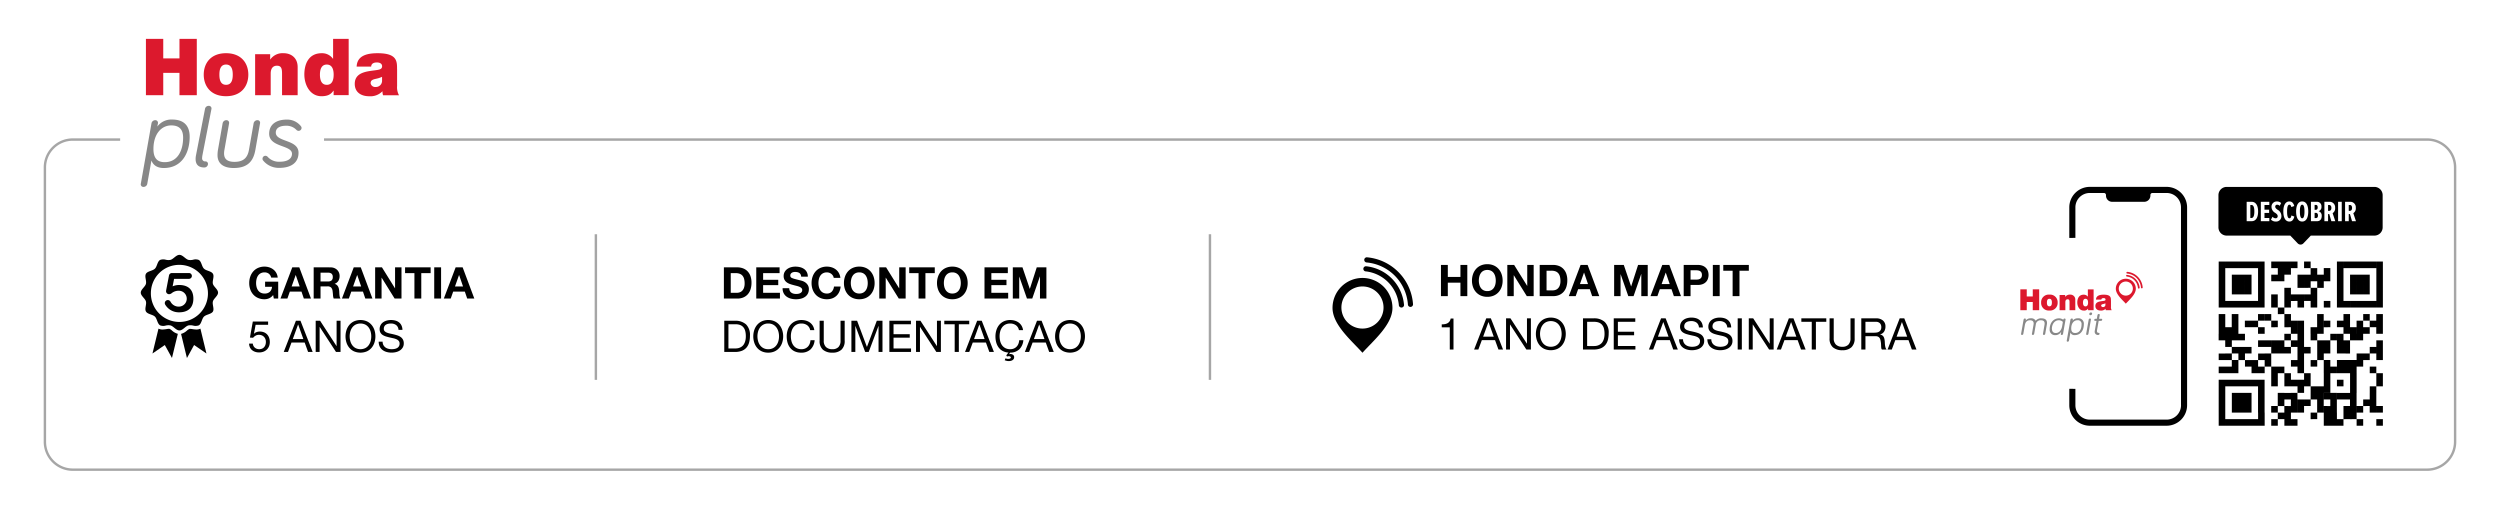 <svg xmlns="http://www.w3.org/2000/svg" xmlns:xlink="http://www.w3.org/1999/xlink" width="1030" height="210" viewBox="0 0 1030 210">
  <defs>
    <filter id="Path_6754" x="811.378" y="80" width="98.219" height="98.219" filterUnits="userSpaceOnUse">
      <feOffset dx="3" dy="3" input="SourceAlpha"/>
      <feGaussianBlur stdDeviation="6" result="blur"/>
      <feFlood flood-opacity="0.2"/>
      <feComposite operator="in" in2="blur"/>
      <feComposite in="SourceGraphic"/>
    </filter>
    <clipPath id="clip-_20240603_PT_Banner_Honda_Plus">
      <rect width="1030" height="210"/>
    </clipPath>
  </defs>
  <g id="_20240603_PT_Banner_Honda_Plus" data-name="20240603_PT_Banner Honda Plus" clip-path="url(#clip-_20240603_PT_Banner_Honda_Plus)">
    <g id="Group_14299" data-name="Group 14299">
      <path id="Line_1031" data-name="Line 1031" d="M.5,60h-1V0h1Z" transform="translate(245.5 96.505)" fill="#a6a6a6"/>
      <path id="Line_1032" data-name="Line 1032" d="M.5,60h-1V0h1Z" transform="translate(498.5 96.505)" fill="#a6a6a6"/>
      <g id="Group_10386" data-name="Group 10386" transform="translate(58 16)">
        <path id="Path_1341" data-name="Path 1341" d="M78.817,35.15a1.28,1.28,0,0,0-.217-.67,7.186,7.186,0,0,0-5.924-2.79c-4.094,0-7.21,1.866-7.21,5.815,0,5.688,9.4,4.6,9.4,8.26,0,2.373-2.355,3.279-4.982,3.279a6.248,6.248,0,0,1-5.054-2.029,1.241,1.241,0,0,0-.906-.417,1.2,1.2,0,0,0-1.2,1.214,1.125,1.125,0,0,0,.163.616,8.3,8.3,0,0,0,6.757,3.152c4.728,0,7.916-2.029,7.916-6.231,0-5.561-9.365-4.311-9.365-8.3,0-2.156,2.119-2.826,4.148-2.826a5.667,5.667,0,0,1,4.384,1.739,1.217,1.217,0,0,0,2.083-.815M59.8,44.08l1.9-10.833a1.057,1.057,0,0,0-1.069-1.322,1.613,1.613,0,0,0-1.576,1.322l-1.9,10.833c-.489,2.7-1.7,5.018-5.96,5.018-3.351,0-4.311-1.485-4.311-3.478a7.667,7.667,0,0,1,.163-1.54l1.9-10.833a1.092,1.092,0,0,0-1.123-1.322,1.575,1.575,0,0,0-1.54,1.322l-1.9,10.833a13.789,13.789,0,0,0-.2,2.246c0,2.989,1.83,5.308,6.7,5.308,6.431,0,8.224-3.623,8.912-7.554M37.932,46.562l3.75-19.22a1.08,1.08,0,0,0-1.141-1.322,1.542,1.542,0,0,0-1.522,1.322l-3.732,19.22a7.628,7.628,0,0,0-.127,1.377c0,2.319,1.25,3.478,3.6,3.478A1.479,1.479,0,0,0,40.251,50a1.014,1.014,0,0,0-1.033-1.087A1.245,1.245,0,0,1,37.841,47.5c.018-.235.018-.435.091-.942m-5.217-7.789c0-4.819-2.645-7.1-7.21-7.1a7.162,7.162,0,0,0-6.123,2.9l.254-1.322a1.092,1.092,0,0,0-1.123-1.322,1.6,1.6,0,0,0-1.54,1.322L12.589,58.1a1.069,1.069,0,0,0,1.123,1.322,1.56,1.56,0,0,0,1.54-1.322l1.7-9.546c.779,1.956,2.409,3.08,5.09,3.08,7.608,0,10.67-6.395,10.67-12.861m-2.7.326c0,5.145-2.119,10.126-7.59,10.126-2.9,0-4.637-1.5-4.637-5.4,0-6.268,3.315-9.746,7.336-9.746,3.152,0,4.891,1.522,4.891,5.018" transform="translate(-12.568 1.585)" fill="#878787"/>
        <path id="Path_1342" data-name="Path 1342" d="M13.74,34h7.137V24.8h6.684V34H34.7V10.78H27.562v8.061H20.877V10.78H13.74V34Zm42.189-8.46c0-4.692-2.862-8.84-9.184-8.84s-9.184,4.166-9.184,8.84,2.862,8.876,9.184,8.876c6.34,0,9.184-4.184,9.184-8.876m-6.413,0c0,1.793-.326,4.185-2.753,4.185s-2.753-2.409-2.753-4.185c0-1.793.326-4.166,2.753-4.166,2.427.018,2.753,2.391,2.753,4.166m9.2,8.46H65.15V25.091c0-2.7,1.467-3.243,2.572-3.243,1.884,0,2.1,1.359,2.1,3.315V34h6.431V22.428c0-3.877-2.753-5.724-5.779-5.724a6.159,6.159,0,0,0-5.489,2.572h-.054V17.12h-6.2V34ZM97.285,10.78H90.855v8.188h-.072a5.494,5.494,0,0,0-4.6-2.264c-5.652,0-7.173,4.8-7.173,8.768,0,4.239,2.3,8.949,7.065,8.949,3.152,0,4.13-1.214,4.927-2.282h.072v1.848h6.2V10.78Zm-6.2,14.764c0,2.011-.525,4.185-2.826,4.185s-2.826-2.174-2.826-4.185c0-1.993.525-4.166,2.826-4.166,2.3.018,2.826,2.192,2.826,4.166m19.944,2.445a2.543,2.543,0,0,1-2.7,2.627,1.855,1.855,0,0,1-2.011-1.558c0-1.141.743-1.5,2.174-1.811a10.92,10.92,0,0,0,2.536-.815v1.558Zm6.177-4.692c0-3.261.054-6.594-7.989-6.594-3.985,0-8.478.779-8.659,5.525h5.978c.036-.725.417-1.721,2.391-1.721,1.033,0,2.119.417,2.119,1.558,0,1.069-.87,1.34-1.757,1.5-3.279.616-9.51.417-9.51,5.76,0,3.55,2.7,5.108,5.942,5.108a6.816,6.816,0,0,0,5.416-2.011h.072a4.428,4.428,0,0,0,.235,1.594h6.558a6.876,6.876,0,0,1-.779-3.768V23.3Z" transform="translate(-11.62 -10.78)" fill="#dc192d"/>
      </g>
      <path id="Path_1346" data-name="Path 1346" transform="translate(4589.032 6547.273)" fill="#707070"/>
      <path id="Path_11570" data-name="Path 11570" d="M4.068-2.376v-8.1H6.084a4.563,4.563,0,0,1,1.755.3,2.754,2.754,0,0,1,1.143.855A3.5,3.5,0,0,1,9.6-7.983a7.494,7.494,0,0,1,.189,1.755,5.266,5.266,0,0,1-.27,1.8,3.3,3.3,0,0,1-.72,1.2,2.615,2.615,0,0,1-1.026.657,3.629,3.629,0,0,1-1.188.2ZM1.242-12.852V0H6.786A6.152,6.152,0,0,0,9.351-.5a5.1,5.1,0,0,0,1.818-1.359,5.7,5.7,0,0,0,1.089-2.052,8.9,8.9,0,0,0,.36-2.592,8.009,8.009,0,0,0-.441-2.79,5.484,5.484,0,0,0-1.224-1.98A5.021,5.021,0,0,0,9.1-12.456a6.618,6.618,0,0,0-2.313-.4Zm13.338,0V0h9.756V-2.376h-6.93v-3.15h6.228v-2.2H17.406v-2.754h6.786v-2.376ZM28.17-4.266H25.434a4.245,4.245,0,0,0,.432,2.052A4.046,4.046,0,0,0,27.081-.792a5.184,5.184,0,0,0,1.764.819,8.12,8.12,0,0,0,2.061.261,7.913,7.913,0,0,0,2.313-.306,4.891,4.891,0,0,0,1.674-.855,3.558,3.558,0,0,0,1.017-1.3,3.927,3.927,0,0,0,.342-1.638,3.151,3.151,0,0,0-.459-1.773A3.834,3.834,0,0,0,34.7-6.7a4.787,4.787,0,0,0-1.269-.6q-.639-.189-1-.261-1.206-.306-1.953-.5a7.244,7.244,0,0,1-1.17-.4,1.285,1.285,0,0,1-.567-.432A1.155,1.155,0,0,1,28.6-9.5a1.208,1.208,0,0,1,.18-.684,1.563,1.563,0,0,1,.459-.45,1.83,1.83,0,0,1,.621-.252,3.312,3.312,0,0,1,.684-.072,4.82,4.82,0,0,1,.963.09,2.321,2.321,0,0,1,.783.306,1.59,1.59,0,0,1,.549.594,2.272,2.272,0,0,1,.243.954H35.82a3.947,3.947,0,0,0-.423-1.9A3.688,3.688,0,0,0,34.254-12.2a4.826,4.826,0,0,0-1.647-.729,8.176,8.176,0,0,0-1.935-.225,6.585,6.585,0,0,0-1.728.234,4.824,4.824,0,0,0-1.548.72,3.833,3.833,0,0,0-1.107,1.215,3.365,3.365,0,0,0-.423,1.719,3.143,3.143,0,0,0,.333,1.5,3.179,3.179,0,0,0,.873,1.035,4.824,4.824,0,0,0,1.224.675,12.307,12.307,0,0,0,1.4.441q.7.2,1.386.36a8.713,8.713,0,0,1,1.224.378,2.641,2.641,0,0,1,.873.54,1.128,1.128,0,0,1,.333.846,1.242,1.242,0,0,1-.252.8,1.767,1.767,0,0,1-.63.495,2.818,2.818,0,0,1-.81.243,5.63,5.63,0,0,1-.81.063,4.3,4.3,0,0,1-1.08-.135,2.688,2.688,0,0,1-.909-.414,2.045,2.045,0,0,1-.621-.729A2.357,2.357,0,0,1,28.17-4.266ZM46.494-8.532H49.23a5.18,5.18,0,0,0-.612-1.98,4.815,4.815,0,0,0-1.233-1.449,5.433,5.433,0,0,0-1.692-.891,6.476,6.476,0,0,0-2.007-.306,6.492,6.492,0,0,0-2.655.522,5.679,5.679,0,0,0-1.989,1.44A6.421,6.421,0,0,0,37.8-9.045a8.03,8.03,0,0,0-.432,2.673A7.762,7.762,0,0,0,37.8-3.753a6.255,6.255,0,0,0,1.242,2.115A5.689,5.689,0,0,0,41.031-.225a6.59,6.59,0,0,0,2.655.513,6.331,6.331,0,0,0,2.178-.36,5.05,5.05,0,0,0,1.728-1.044A5.217,5.217,0,0,0,48.78-2.772a6.534,6.534,0,0,0,.558-2.178H46.6a3.663,3.663,0,0,1-.891,2.088,2.615,2.615,0,0,1-2.025.792,3.3,3.3,0,0,1-1.62-.369,3.091,3.091,0,0,1-1.08-.981,4.256,4.256,0,0,1-.6-1.377,6.542,6.542,0,0,1-.189-1.575,7.033,7.033,0,0,1,.189-1.638,4.338,4.338,0,0,1,.6-1.413,3.059,3.059,0,0,1,1.08-.99,3.3,3.3,0,0,1,1.62-.369,2.938,2.938,0,0,1,1,.171,2.905,2.905,0,0,1,.855.477,2.841,2.841,0,0,1,.63.711A2.308,2.308,0,0,1,46.494-8.532Zm7.038,2.16a7.033,7.033,0,0,1,.189-1.638,4.338,4.338,0,0,1,.6-1.413,3.059,3.059,0,0,1,1.08-.99,3.3,3.3,0,0,1,1.62-.369,3.3,3.3,0,0,1,1.62.369,3.059,3.059,0,0,1,1.08.99,4.338,4.338,0,0,1,.6,1.413,7.033,7.033,0,0,1,.189,1.638A6.542,6.542,0,0,1,60.327-4.8a4.256,4.256,0,0,1-.6,1.377,3.091,3.091,0,0,1-1.08.981,3.3,3.3,0,0,1-1.62.369,3.3,3.3,0,0,1-1.62-.369,3.091,3.091,0,0,1-1.08-.981,4.256,4.256,0,0,1-.6-1.377A6.542,6.542,0,0,1,53.532-6.372Zm-2.826,0a7.762,7.762,0,0,0,.432,2.619A6.255,6.255,0,0,0,52.38-1.638,5.689,5.689,0,0,0,54.369-.225a6.59,6.59,0,0,0,2.655.513,6.573,6.573,0,0,0,2.664-.513,5.709,5.709,0,0,0,1.98-1.413A6.255,6.255,0,0,0,62.91-3.753a7.762,7.762,0,0,0,.432-2.619,8.03,8.03,0,0,0-.432-2.673A6.421,6.421,0,0,0,61.668-11.2a5.7,5.7,0,0,0-1.98-1.44,6.475,6.475,0,0,0-2.664-.522,6.492,6.492,0,0,0-2.655.522A5.679,5.679,0,0,0,52.38-11.2a6.421,6.421,0,0,0-1.242,2.151A8.03,8.03,0,0,0,50.706-6.372Zm14.562-6.48V0h2.646V-8.6h.036L73.3,0h2.826V-12.852H73.476V-4.23H73.44l-5.364-8.622ZM81.45-10.476V0h2.826V-10.476h3.852v-2.376H77.6v2.376Zm10.422,4.1a7.033,7.033,0,0,1,.189-1.638,4.338,4.338,0,0,1,.6-1.413,3.059,3.059,0,0,1,1.08-.99,3.3,3.3,0,0,1,1.62-.369,3.3,3.3,0,0,1,1.62.369,3.059,3.059,0,0,1,1.08.99,4.338,4.338,0,0,1,.6,1.413,7.033,7.033,0,0,1,.189,1.638A6.542,6.542,0,0,1,98.667-4.8a4.256,4.256,0,0,1-.6,1.377,3.09,3.09,0,0,1-1.08.981,3.3,3.3,0,0,1-1.62.369,3.3,3.3,0,0,1-1.62-.369,3.091,3.091,0,0,1-1.08-.981,4.256,4.256,0,0,1-.6-1.377A6.542,6.542,0,0,1,91.872-6.372Zm-2.826,0a7.762,7.762,0,0,0,.432,2.619A6.255,6.255,0,0,0,90.72-1.638,5.689,5.689,0,0,0,92.709-.225a6.59,6.59,0,0,0,2.655.513,6.573,6.573,0,0,0,2.664-.513,5.709,5.709,0,0,0,1.98-1.413,6.255,6.255,0,0,0,1.242-2.115,7.762,7.762,0,0,0,.432-2.619,8.03,8.03,0,0,0-.432-2.673,6.421,6.421,0,0,0-1.242-2.151,5.7,5.7,0,0,0-1.98-1.44,6.475,6.475,0,0,0-2.664-.522,6.492,6.492,0,0,0-2.655.522A5.679,5.679,0,0,0,90.72-11.2a6.421,6.421,0,0,0-1.242,2.151A8.03,8.03,0,0,0,89.046-6.372Zm19.566-6.48V0h9.756V-2.376h-6.93v-3.15h6.228v-2.2h-6.228v-2.754h6.786v-2.376Zm11.664,0V0h2.646V-9.018h.036L126.108,0h2.178l3.15-9.108h.036V0h2.646V-12.852H130.14L127.3-4.014h-.036l-3.006-8.838ZM3.114,20.56V10.588h2.88a5.269,5.269,0,0,1,2,.333,3.242,3.242,0,0,1,1.323.972,3.952,3.952,0,0,1,.738,1.548,8.6,8.6,0,0,1,.225,2.061,7.338,7.338,0,0,1-.243,2.025,4.932,4.932,0,0,1-.621,1.4,3.249,3.249,0,0,1-.855.882A4.2,4.2,0,0,1,7.6,20.3a4.039,4.039,0,0,1-.918.216,7.172,7.172,0,0,1-.72.045ZM1.4,9.148V22h4.41a7.715,7.715,0,0,0,2.772-.45,4.837,4.837,0,0,0,1.926-1.3,5.367,5.367,0,0,0,1.116-2.106,10.4,10.4,0,0,0,.36-2.871,6.054,6.054,0,0,0-1.6-4.608A6.408,6.408,0,0,0,5.814,9.148Zm13.662,6.426a7.409,7.409,0,0,1,.252-1.917,5.206,5.206,0,0,1,.792-1.7A4.049,4.049,0,0,1,17.5,10.741a4.169,4.169,0,0,1,2.016-.459,4.169,4.169,0,0,1,2.016.459,4.049,4.049,0,0,1,1.386,1.215,5.206,5.206,0,0,1,.792,1.7,7.417,7.417,0,0,1,0,3.834,5.206,5.206,0,0,1-.792,1.7,4.049,4.049,0,0,1-1.386,1.215,4.169,4.169,0,0,1-2.016.459,4.169,4.169,0,0,1-2.016-.459,4.049,4.049,0,0,1-1.386-1.215,5.206,5.206,0,0,1-.792-1.7A7.409,7.409,0,0,1,15.066,15.574Zm-1.71,0a8.282,8.282,0,0,0,.387,2.529A6.373,6.373,0,0,0,14.9,20.254a5.57,5.57,0,0,0,1.926,1.485,6.17,6.17,0,0,0,2.682.549,6.17,6.17,0,0,0,2.682-.549,5.57,5.57,0,0,0,1.926-1.485A6.373,6.373,0,0,0,25.281,18.1a8.457,8.457,0,0,0,0-5.058,6.373,6.373,0,0,0-1.161-2.151A5.667,5.667,0,0,0,22.194,9.4a6.085,6.085,0,0,0-2.682-.558A6.085,6.085,0,0,0,16.83,9.4,5.667,5.667,0,0,0,14.9,10.894a6.373,6.373,0,0,0-1.161,2.151A8.282,8.282,0,0,0,13.356,15.574Zm23.436-2.556H38.5a4.782,4.782,0,0,0-.612-1.809,4.451,4.451,0,0,0-1.17-1.3,5.129,5.129,0,0,0-1.6-.792,6.606,6.606,0,0,0-1.908-.27,6.15,6.15,0,0,0-2.619.531,5.413,5.413,0,0,0-1.908,1.449,6.355,6.355,0,0,0-1.161,2.151,8.574,8.574,0,0,0-.4,2.637,9.062,9.062,0,0,0,.369,2.628A6.07,6.07,0,0,0,28.6,20.362a5.126,5.126,0,0,0,1.854,1.413,6.2,6.2,0,0,0,2.61.513,5.416,5.416,0,0,0,3.888-1.35,5.838,5.838,0,0,0,1.674-3.78h-1.71a4.9,4.9,0,0,1-.324,1.476,3.562,3.562,0,0,1-.747,1.179,3.4,3.4,0,0,1-1.134.774,3.815,3.815,0,0,1-1.5.279,4.23,4.23,0,0,1-1.98-.432,3.867,3.867,0,0,1-1.359-1.161,4.973,4.973,0,0,1-.783-1.71,8.328,8.328,0,0,1-.252-2.079,7.445,7.445,0,0,1,.252-1.944,5.011,5.011,0,0,1,.783-1.665,3.89,3.89,0,0,1,1.35-1.161,4.175,4.175,0,0,1,1.971-.432,3.972,3.972,0,0,1,2.331.684A3.179,3.179,0,0,1,36.792,13.018Zm14.22,4.338V9.148H49.3v8.208a3.642,3.642,0,0,1-.855,2.619,3.3,3.3,0,0,1-2.493.891,3.647,3.647,0,0,1-2.646-.891,3.488,3.488,0,0,1-.918-2.619V9.148H40.68v8.208a4.651,4.651,0,0,0,1.4,3.753,5.829,5.829,0,0,0,3.879,1.179A5.266,5.266,0,0,0,49.7,21.055,4.837,4.837,0,0,0,51.012,17.356Zm2.772-8.208V22H55.4V11.308h.036L59.454,22h1.458l4.014-10.692h.036V22h1.62V9.148h-2.34l-4.068,10.8-4.05-10.8Zm15.642,0V22h8.928V20.56H71.136V16.114h6.678v-1.44H71.136V10.588H78.3V9.148Zm10.98,0V22h1.62V11.686h.036L88.776,22h1.872V9.148h-1.62V19.57h-.036L82.224,9.148Zm15.93,1.44V22h1.71V10.588h4.284V9.148H92.052v1.44Zm7.974,6.1,2.178-5.994h.036l2.142,5.994Zm1.278-7.542-5,12.852h1.746l1.44-3.87h5.436l1.4,3.87h1.89L107.478,9.148Zm17.208,3.87h1.71a4.782,4.782,0,0,0-.612-1.809,4.451,4.451,0,0,0-1.17-1.3,5.129,5.129,0,0,0-1.6-.792,6.606,6.606,0,0,0-1.908-.27,6.15,6.15,0,0,0-2.619.531,5.413,5.413,0,0,0-1.908,1.449,6.355,6.355,0,0,0-1.161,2.151,8.574,8.574,0,0,0-.4,2.637,9.075,9.075,0,0,0,.333,2.511,6.284,6.284,0,0,0,.99,2.043,5.066,5.066,0,0,0,1.665,1.431,5.853,5.853,0,0,0,2.358.657l-.882,1.134.306.5a2.919,2.919,0,0,1,.36-.108,1.758,1.758,0,0,1,.378-.036,1.111,1.111,0,0,1,.6.153.462.462,0,0,1,.243.405.337.337,0,0,1-.108.261.992.992,0,0,1-.27.171,1.322,1.322,0,0,1-.36.1,2.8,2.8,0,0,1-.378.027,2.477,2.477,0,0,1-.585-.072,3.472,3.472,0,0,1-.513-.162l-.324.792q.414.144.819.243a3.512,3.512,0,0,0,.837.1,3.857,3.857,0,0,0,.774-.081,2.354,2.354,0,0,0,.72-.27,1.614,1.614,0,0,0,.531-.495,1.319,1.319,0,0,0,.207-.756,1.122,1.122,0,0,0-.468-.99,1.792,1.792,0,0,0-1.044-.324,1.066,1.066,0,0,0-.594.126l-.036-.036.522-.666a5.315,5.315,0,0,0,3.771-1.386,5.847,5.847,0,0,0,1.647-3.726h-1.71a4.9,4.9,0,0,1-.324,1.476,3.562,3.562,0,0,1-.747,1.179,3.4,3.4,0,0,1-1.134.774,3.815,3.815,0,0,1-1.5.279,4.23,4.23,0,0,1-1.98-.432,3.867,3.867,0,0,1-1.359-1.161,4.973,4.973,0,0,1-.783-1.71,8.328,8.328,0,0,1-.252-2.079,7.445,7.445,0,0,1,.252-1.944,5.011,5.011,0,0,1,.783-1.665,3.89,3.89,0,0,1,1.35-1.161,4.175,4.175,0,0,1,1.971-.432,3.972,3.972,0,0,1,2.331.684A3.179,3.179,0,0,1,122.8,13.018Zm6.174,3.672,2.178-5.994h.036l2.142,5.994Zm1.278-7.542-5,12.852h1.746l1.44-3.87h5.436l1.4,3.87h1.89L132.138,9.148Zm9.162,6.426a7.409,7.409,0,0,1,.252-1.917,5.206,5.206,0,0,1,.792-1.7,4.049,4.049,0,0,1,1.386-1.215,4.657,4.657,0,0,1,4.032,0,4.049,4.049,0,0,1,1.386,1.215,5.206,5.206,0,0,1,.792,1.7,7.417,7.417,0,0,1,0,3.834,5.206,5.206,0,0,1-.792,1.7,4.049,4.049,0,0,1-1.386,1.215,4.657,4.657,0,0,1-4.032,0,4.049,4.049,0,0,1-1.386-1.215,5.206,5.206,0,0,1-.792-1.7A7.409,7.409,0,0,1,139.41,15.574Zm-1.71,0a8.282,8.282,0,0,0,.387,2.529,6.373,6.373,0,0,0,1.161,2.151,5.571,5.571,0,0,0,1.926,1.485,6.826,6.826,0,0,0,5.364,0,5.571,5.571,0,0,0,1.926-1.485,6.373,6.373,0,0,0,1.161-2.151,8.457,8.457,0,0,0,0-5.058,6.373,6.373,0,0,0-1.161-2.151A5.667,5.667,0,0,0,146.538,9.4a6.724,6.724,0,0,0-5.364,0,5.667,5.667,0,0,0-1.926,1.494,6.373,6.373,0,0,0-1.161,2.151A8.282,8.282,0,0,0,137.7,15.574Z" transform="translate(297 123.005)"/>
      <g id="Group_10765" data-name="Group 10765" transform="translate(-349)">
        <path id="Path_6778" data-name="Path 6778" d="M28.2,81.381l-5.089,3.5L25.6,74.634A3.58,3.58,0,0,0,27.28,75a11.293,11.293,0,0,0,1.543-.161,8.336,8.336,0,0,1,1.059-.138l.253.023a4.38,4.38,0,0,1,1.013.691,5.873,5.873,0,0,0,2.418,1.359l-2.418,9.947L28.2,81.381ZM34.9,76.8A5.873,5.873,0,0,0,37.32,75.44a4.379,4.379,0,0,1,1.013-.691l.253-.023a8.274,8.274,0,0,1,1.059.115A11.686,11.686,0,0,0,41.188,75a3.581,3.581,0,0,0,1.681-.368l2.487,10.247-5.089-3.5L37.32,86.746,34.9,76.8Zm-4.375-3.5a4.682,4.682,0,0,0-1.957.069,3.586,3.586,0,0,1-2.3-.092c-1.151-.645-1.22-2.694-2.141-3.592s-3.016-.967-3.684-2.1.322-2.9-.023-4.168C20.1,62.2,18.3,61.141,18.3,59.806c0-1.312,1.8-2.395,2.118-3.615.345-1.243-.645-3.039.023-4.168.645-1.105,2.763-1.174,3.684-2.1.921-.9.99-2.947,2.141-3.592a3.747,3.747,0,0,1,2.3-.092,4.681,4.681,0,0,0,1.957.069c1.243-.322,2.349-2.072,3.707-2.072s2.464,1.727,3.707,2.072a4.682,4.682,0,0,0,1.957-.069,3.586,3.586,0,0,1,2.3.092c1.151.645,1.2,2.694,2.141,3.592.921.921,3.016.967,3.684,2.1.668,1.105-.322,2.9,0,4.168.345,1.22,2.118,2.28,2.118,3.615,0,1.312-1.8,2.395-2.118,3.615-.345,1.266.645,3.062,0,4.168-.668,1.105-2.763,1.174-3.684,2.1-.921.9-.99,2.947-2.141,3.592a3.748,3.748,0,0,1-2.3.092,5.1,5.1,0,0,0-1.957-.069c-1.243.322-2.349,2.072-3.707,2.072s-2.464-1.75-3.707-2.072Zm-8.059-13.47A11.758,11.758,0,1,0,34.51,48.362h-.276A11.636,11.636,0,0,0,22.468,59.829Zm5.895,4.9a1.141,1.141,0,0,1-.161-.622,1.245,1.245,0,0,1,2.349-.576A3.8,3.8,0,0,0,34.1,65.562a3.272,3.272,0,0,0,0-6.539,4.519,4.519,0,0,0-2.993.944,1.917,1.917,0,0,1-1.128.484,1.258,1.258,0,0,1-1.266-1.243l.046-.391,1.174-6.125a1.227,1.227,0,0,1,1.174-.967h7.092a1.19,1.19,0,0,1,1.151,1.243,1.2,1.2,0,0,1-1.151,1.151H32.024l-.6,3.085a6.8,6.8,0,0,1,2.694-.553c3.477,0,5.849,1.727,5.849,5.618,0,3.914-2.395,5.641-5.849,5.641a6.524,6.524,0,0,1-5.757-3.178Z" transform="translate(388.7 60.765)"/>
        <path id="Path_11571" data-name="Path 11571" d="M10.53-1.458,10.818,0h1.8V-6.948h-5.4v2.106h2.844a3.09,3.09,0,0,1-.891,2.061A3.068,3.068,0,0,1,7-2.07a3.3,3.3,0,0,1-1.62-.369A3.091,3.091,0,0,1,4.3-3.42,4.256,4.256,0,0,1,3.7-4.8,6.542,6.542,0,0,1,3.51-6.372,7.033,7.033,0,0,1,3.7-8.01a4.338,4.338,0,0,1,.6-1.413,3.059,3.059,0,0,1,1.08-.99A3.3,3.3,0,0,1,7-10.782a2.827,2.827,0,0,1,1.746.54,2.7,2.7,0,0,1,.972,1.62h2.7a4.8,4.8,0,0,0-.594-1.944,4.781,4.781,0,0,0-1.233-1.422,5.432,5.432,0,0,0-1.674-.873A6.245,6.245,0,0,0,7-13.158a6.492,6.492,0,0,0-2.655.522A5.679,5.679,0,0,0,2.358-11.2,6.421,6.421,0,0,0,1.116-9.045,8.03,8.03,0,0,0,.684-6.372a7.762,7.762,0,0,0,.432,2.619A6.255,6.255,0,0,0,2.358-1.638,5.689,5.689,0,0,0,4.347-.225,6.59,6.59,0,0,0,7,.288,4.735,4.735,0,0,0,8.856-.1,4.235,4.235,0,0,0,10.53-1.458Zm7.614-3.51,1.674-4.716h.036l1.62,4.716Zm.27-7.884L13.554,0H16.4l1.008-2.862h4.806L23.184,0h2.934L21.312-12.852ZM30.06-7.038v-3.618h3.1a2.169,2.169,0,0,1,1.458.423A1.713,1.713,0,0,1,35.1-8.874a1.793,1.793,0,0,1-.486,1.4,2.138,2.138,0,0,1-1.458.432Zm-2.826-5.814V0H30.06V-5.022h2.826a2.1,2.1,0,0,1,1.53.468,2.553,2.553,0,0,1,.612,1.476q.108.774.162,1.62A4.983,4.983,0,0,0,35.478,0H38.3a1.891,1.891,0,0,1-.3-.657,5.676,5.676,0,0,1-.144-.819q-.045-.432-.063-.846t-.036-.72a7.724,7.724,0,0,0-.135-.972,3.268,3.268,0,0,0-.315-.891,2.445,2.445,0,0,0-.558-.7,2.18,2.18,0,0,0-.864-.441v-.036a3,3,0,0,0,1.557-1.26,3.864,3.864,0,0,0,.477-1.962,3.606,3.606,0,0,0-.261-1.377,3.321,3.321,0,0,0-.756-1.125,3.583,3.583,0,0,0-1.188-.765,4.137,4.137,0,0,0-1.557-.279ZM43.47-4.968l1.674-4.716h.036L46.8-4.968Zm.27-7.884L38.88,0h2.844l1.008-2.862h4.806L48.51,0h2.934L46.638-12.852Zm8.82,0V0h2.646V-8.6h.036L60.588,0h2.826V-12.852H60.768V-4.23h-.036l-5.364-8.622Zm16.182,2.376V0h2.826V-10.476H75.42v-2.376H64.89v2.376ZM76.9-12.852V0h2.826V-12.852Zm8.55,7.884L87.12-9.684h.036l1.62,4.716Zm.27-7.884L80.856,0H83.7l1.008-2.862h4.806L90.486,0H93.42L88.614-12.852ZM8.46,10.8V9.454H2.16L.972,16.078l1.314.072a3.768,3.768,0,0,1,1.035-.873,2.663,2.663,0,0,1,1.341-.333,3.1,3.1,0,0,1,1.179.216,2.648,2.648,0,0,1,.909.6,2.7,2.7,0,0,1,.585.918,3.17,3.17,0,0,1,.207,1.161,3.707,3.707,0,0,1-.216,1.323,2.716,2.716,0,0,1-.585.945,2.379,2.379,0,0,1-.864.567,2.877,2.877,0,0,1-1.035.189,3.1,3.1,0,0,1-1.053-.171,2.475,2.475,0,0,1-.828-.486,2.4,2.4,0,0,1-.558-.738,2.462,2.462,0,0,1-.243-.909H.63A3.76,3.76,0,0,0,.972,20.11a3.269,3.269,0,0,0,.882,1.143,3.991,3.991,0,0,0,1.287.7A4.892,4.892,0,0,0,4.7,22.2a5.022,5.022,0,0,0,1.953-.351A4.011,4.011,0,0,0,8.046,20.9a3.933,3.933,0,0,0,.837-1.359,4.562,4.562,0,0,0,.279-1.575,5.194,5.194,0,0,0-.324-1.917,3.9,3.9,0,0,0-.882-1.368,3.552,3.552,0,0,0-1.314-.819,4.727,4.727,0,0,0-1.6-.27,4.008,4.008,0,0,0-1.305.225,2.462,2.462,0,0,0-1.071.693l-.036-.036L3.312,10.8ZM18.63,16.69,20.808,10.7h.036l2.142,5.994Zm1.278-7.542L14.9,22H16.65l1.44-3.87h5.436L24.93,22h1.89L21.8,9.148Zm8.154,0V22h1.62V11.686h.036L36.432,22H38.3V9.148h-1.62V19.57h-.036L29.88,9.148Zm14,6.426a7.409,7.409,0,0,1,.252-1.917,5.206,5.206,0,0,1,.792-1.7A4.049,4.049,0,0,1,44.5,10.741a4.657,4.657,0,0,1,4.032,0,4.049,4.049,0,0,1,1.386,1.215,5.206,5.206,0,0,1,.792,1.7,7.417,7.417,0,0,1,0,3.834,5.206,5.206,0,0,1-.792,1.7,4.049,4.049,0,0,1-1.386,1.215,4.657,4.657,0,0,1-4.032,0,4.049,4.049,0,0,1-1.386-1.215,5.206,5.206,0,0,1-.792-1.7A7.409,7.409,0,0,1,42.066,15.574Zm-1.71,0a8.282,8.282,0,0,0,.387,2.529A6.373,6.373,0,0,0,41.9,20.254a5.57,5.57,0,0,0,1.926,1.485,6.826,6.826,0,0,0,5.364,0,5.57,5.57,0,0,0,1.926-1.485A6.373,6.373,0,0,0,52.281,18.1a8.457,8.457,0,0,0,0-5.058,6.373,6.373,0,0,0-1.161-2.151A5.667,5.667,0,0,0,49.194,9.4a6.724,6.724,0,0,0-5.364,0A5.667,5.667,0,0,0,41.9,10.894a6.373,6.373,0,0,0-1.161,2.151A8.282,8.282,0,0,0,40.356,15.574ZM62.19,12.91h1.62a4.53,4.53,0,0,0-.405-1.827A3.56,3.56,0,0,0,62.4,9.814a4.158,4.158,0,0,0-1.485-.738,6.867,6.867,0,0,0-1.836-.234,6.593,6.593,0,0,0-1.719.225,4.726,4.726,0,0,0-1.494.684,3.462,3.462,0,0,0-1.053,1.17,3.405,3.405,0,0,0-.4,1.683,2.81,2.81,0,0,0,.351,1.467,2.846,2.846,0,0,0,.936.954,5.44,5.44,0,0,0,1.323.594q.738.225,1.5.4t1.5.333a6.852,6.852,0,0,1,1.323.423,2.579,2.579,0,0,1,.936.675,1.613,1.613,0,0,1,.351,1.08A1.975,1.975,0,0,1,61.6,20.389a3.42,3.42,0,0,1-1.053.369,6.384,6.384,0,0,1-1.161.108,5.494,5.494,0,0,1-1.4-.18,3.494,3.494,0,0,1-1.2-.558,2.864,2.864,0,0,1-.828-.963,2.9,2.9,0,0,1-.315-1.4h-1.62a4.519,4.519,0,0,0,.423,2.025,3.883,3.883,0,0,0,1.152,1.4,5.045,5.045,0,0,0,1.692.819,7.536,7.536,0,0,0,2.043.27,7.813,7.813,0,0,0,1.773-.207,5.131,5.131,0,0,0,1.611-.666,3.778,3.778,0,0,0,1.179-1.188,3.227,3.227,0,0,0,.459-1.755A3.223,3.223,0,0,0,64,16.888a3.127,3.127,0,0,0-.936-1.044,4.958,4.958,0,0,0-1.323-.657q-.738-.243-1.5-.423t-1.5-.333a7.871,7.871,0,0,1-1.323-.387,2.6,2.6,0,0,1-.936-.6,1.34,1.34,0,0,1-.351-.963,2.087,2.087,0,0,1,.243-1.053,1.89,1.89,0,0,1,.648-.675,2.82,2.82,0,0,1,.927-.36A5.228,5.228,0,0,1,59,10.282a3.629,3.629,0,0,1,2.187.621A2.678,2.678,0,0,1,62.19,12.91Z" transform="translate(451 123.005)"/>
      </g>
      <path id="Path_11565" data-name="Path 11565" d="M-7779,6229h-970a11.929,11.929,0,0,1-8.486-3.514A11.922,11.922,0,0,1-8761,6217V6104a11.925,11.925,0,0,1,3.514-8.485A11.925,11.925,0,0,1-8749,6092h19.5v1H-8749a10.939,10.939,0,0,0-7.779,3.221A10.935,10.935,0,0,0-8760,6104v113a10.932,10.932,0,0,0,3.221,7.776A10.929,10.929,0,0,0-8749,6228h970a10.931,10.931,0,0,0,7.78-3.224A10.928,10.928,0,0,0-7768,6217V6104a10.932,10.932,0,0,0-3.22-7.779A10.939,10.939,0,0,0-7779,6093h-866.5v-1H-7779a11.921,11.921,0,0,1,8.486,3.516A11.923,11.923,0,0,1-7767,6104v113a11.92,11.92,0,0,1-3.514,8.484A11.925,11.925,0,0,1-7779,6229Z" transform="translate(8779 -6035)" fill="#a6a6a6"/>
      <g id="Group_10766" data-name="Group 10766" transform="translate(-349)">
        <path id="Path_11569" data-name="Path 11569" d="M1.242-12.852V0H4.068V-5.544h5.2V0H12.1V-12.852H9.27V-7.92h-5.2v-4.932Zm15.606,6.48a7.033,7.033,0,0,1,.189-1.638,4.338,4.338,0,0,1,.6-1.413,3.059,3.059,0,0,1,1.08-.99,3.3,3.3,0,0,1,1.62-.369,3.3,3.3,0,0,1,1.62.369,3.059,3.059,0,0,1,1.08.99,4.338,4.338,0,0,1,.6,1.413,7.033,7.033,0,0,1,.189,1.638A6.542,6.542,0,0,1,23.643-4.8a4.257,4.257,0,0,1-.6,1.377,3.091,3.091,0,0,1-1.08.981,3.3,3.3,0,0,1-1.62.369,3.3,3.3,0,0,1-1.62-.369,3.091,3.091,0,0,1-1.08-.981,4.256,4.256,0,0,1-.6-1.377A6.542,6.542,0,0,1,16.848-6.372Zm-2.826,0a7.762,7.762,0,0,0,.432,2.619A6.255,6.255,0,0,0,15.7-1.638,5.689,5.689,0,0,0,17.685-.225,6.59,6.59,0,0,0,20.34.288,6.573,6.573,0,0,0,23-.225a5.709,5.709,0,0,0,1.98-1.413,6.255,6.255,0,0,0,1.242-2.115,7.762,7.762,0,0,0,.432-2.619,8.03,8.03,0,0,0-.432-2.673A6.421,6.421,0,0,0,24.984-11.2,5.7,5.7,0,0,0,23-12.636a6.475,6.475,0,0,0-2.664-.522,6.491,6.491,0,0,0-2.655.522A5.679,5.679,0,0,0,15.7-11.2a6.421,6.421,0,0,0-1.242,2.151A8.03,8.03,0,0,0,14.022-6.372Zm14.562-6.48V0H31.23V-8.6h.036L36.612,0h2.826V-12.852H36.792V-4.23h-.036l-5.364-8.622ZM44.748-2.376v-8.1h2.016a4.563,4.563,0,0,1,1.755.3,2.754,2.754,0,0,1,1.143.855,3.5,3.5,0,0,1,.621,1.341,7.494,7.494,0,0,1,.189,1.755,5.266,5.266,0,0,1-.27,1.8,3.3,3.3,0,0,1-.72,1.2,2.615,2.615,0,0,1-1.026.657,3.629,3.629,0,0,1-1.188.2ZM41.922-12.852V0h5.544a6.152,6.152,0,0,0,2.565-.5,5.1,5.1,0,0,0,1.818-1.359,5.7,5.7,0,0,0,1.089-2.052A8.9,8.9,0,0,0,53.3-6.5a8.009,8.009,0,0,0-.441-2.79,5.484,5.484,0,0,0-1.224-1.98,5.021,5.021,0,0,0-1.854-1.188,6.618,6.618,0,0,0-2.313-.4ZM58.5-4.968l1.674-4.716h.036l1.62,4.716Zm.27-7.884L53.91,0h2.844l1.008-2.862h4.806L63.54,0h2.934L61.668-12.852Zm13.824,0V0H75.24V-9.018h.036L78.426,0H80.6l3.15-9.108h.036V0h2.646V-12.852H82.458L79.614-4.014h-.036l-3.006-8.838ZM92.16-4.968l1.674-4.716h.036l1.62,4.716Zm.27-7.884L87.57,0h2.844l1.008-2.862h4.806L97.2,0h2.934L95.328-12.852ZM104.076-6.8v-3.852h2.2a5.918,5.918,0,0,1,.936.072,2.178,2.178,0,0,1,.792.279,1.52,1.52,0,0,1,.549.585,2.056,2.056,0,0,1,.207.99,2.056,2.056,0,0,1-.207.99,1.52,1.52,0,0,1-.549.585,2.178,2.178,0,0,1-.792.279,5.918,5.918,0,0,1-.936.072Zm-2.826-6.048V0h2.826V-4.608h2.97a5.353,5.353,0,0,0,2.052-.351,3.839,3.839,0,0,0,1.377-.927,3.549,3.549,0,0,0,.774-1.323,4.888,4.888,0,0,0,.243-1.521,4.86,4.86,0,0,0-.243-1.53,3.561,3.561,0,0,0-.774-1.314A3.839,3.839,0,0,0,109.1-12.5a5.353,5.353,0,0,0-2.052-.351Zm12.006,0V0h2.826V-12.852Zm8.154,2.376V0h2.826V-10.476h3.852v-2.376h-10.53v2.376ZM6.408,22V9.238H5.238a2.806,2.806,0,0,1-.468,1.188,2.524,2.524,0,0,1-.837.738,3.44,3.44,0,0,1-1.107.369,7.879,7.879,0,0,1-1.26.1v1.224H4.878V22ZM18.63,16.69,20.808,10.7h.036l2.142,5.994Zm1.278-7.542L14.9,22H16.65l1.44-3.87h5.436L24.93,22h1.89L21.8,9.148Zm8.154,0V22h1.62V11.686h.036L36.432,22H38.3V9.148h-1.62V19.57h-.036L29.88,9.148Zm14,6.426a7.409,7.409,0,0,1,.252-1.917,5.206,5.206,0,0,1,.792-1.7A4.049,4.049,0,0,1,44.5,10.741a4.657,4.657,0,0,1,4.032,0,4.049,4.049,0,0,1,1.386,1.215,5.206,5.206,0,0,1,.792,1.7,7.417,7.417,0,0,1,0,3.834,5.206,5.206,0,0,1-.792,1.7,4.049,4.049,0,0,1-1.386,1.215,4.657,4.657,0,0,1-4.032,0,4.049,4.049,0,0,1-1.386-1.215,5.206,5.206,0,0,1-.792-1.7A7.409,7.409,0,0,1,42.066,15.574Zm-1.71,0a8.282,8.282,0,0,0,.387,2.529A6.373,6.373,0,0,0,41.9,20.254a5.57,5.57,0,0,0,1.926,1.485,6.826,6.826,0,0,0,5.364,0,5.57,5.57,0,0,0,1.926-1.485A6.373,6.373,0,0,0,52.281,18.1a8.457,8.457,0,0,0,0-5.058,6.373,6.373,0,0,0-1.161-2.151A5.667,5.667,0,0,0,49.194,9.4a6.724,6.724,0,0,0-5.364,0A5.667,5.667,0,0,0,41.9,10.894a6.373,6.373,0,0,0-1.161,2.151A8.282,8.282,0,0,0,40.356,15.574ZM61.47,20.56V10.588h2.88a5.269,5.269,0,0,1,2,.333,3.242,3.242,0,0,1,1.323.972,3.952,3.952,0,0,1,.738,1.548,8.6,8.6,0,0,1,.225,2.061,7.338,7.338,0,0,1-.243,2.025,4.932,4.932,0,0,1-.621,1.4,3.249,3.249,0,0,1-.855.882,4.2,4.2,0,0,1-.963.495,4.039,4.039,0,0,1-.918.216,7.172,7.172,0,0,1-.72.045ZM59.76,9.148V22h4.41a7.715,7.715,0,0,0,2.772-.45,4.837,4.837,0,0,0,1.926-1.3,5.366,5.366,0,0,0,1.116-2.106,10.4,10.4,0,0,0,.36-2.871,6.054,6.054,0,0,0-1.6-4.608A6.408,6.408,0,0,0,64.17,9.148Zm12.672,0V22H81.36V20.56H74.142V16.114H80.82v-1.44H74.142V10.588h7.164V9.148ZM90.648,16.69,92.826,10.7h.036L95,16.69Zm1.278-7.542L86.922,22h1.746l1.44-3.87h5.436l1.4,3.87h1.89L93.816,9.148Zm15.606,3.762h1.62a4.531,4.531,0,0,0-.4-1.827,3.56,3.56,0,0,0-1.008-1.269,4.158,4.158,0,0,0-1.485-.738,6.867,6.867,0,0,0-1.836-.234,6.593,6.593,0,0,0-1.719.225,4.726,4.726,0,0,0-1.494.684,3.462,3.462,0,0,0-1.053,1.17,3.405,3.405,0,0,0-.4,1.683,2.81,2.81,0,0,0,.351,1.467,2.846,2.846,0,0,0,.936.954,5.44,5.44,0,0,0,1.323.594q.738.225,1.5.4t1.5.333a6.852,6.852,0,0,1,1.323.423,2.579,2.579,0,0,1,.936.675,1.613,1.613,0,0,1,.351,1.08,1.975,1.975,0,0,1-1.044,1.863,3.421,3.421,0,0,1-1.053.369,6.384,6.384,0,0,1-1.161.108,5.494,5.494,0,0,1-1.4-.18,3.494,3.494,0,0,1-1.2-.558,2.864,2.864,0,0,1-.828-.963,2.9,2.9,0,0,1-.315-1.4H99.36a4.519,4.519,0,0,0,.423,2.025,3.883,3.883,0,0,0,1.152,1.4,5.045,5.045,0,0,0,1.692.819,7.536,7.536,0,0,0,2.043.27,7.813,7.813,0,0,0,1.773-.207,5.131,5.131,0,0,0,1.611-.666,3.778,3.778,0,0,0,1.179-1.188,3.227,3.227,0,0,0,.459-1.755,3.223,3.223,0,0,0-.351-1.584,3.127,3.127,0,0,0-.936-1.044,4.958,4.958,0,0,0-1.323-.657q-.738-.243-1.5-.423t-1.5-.333a7.871,7.871,0,0,1-1.323-.387,2.6,2.6,0,0,1-.936-.6,1.34,1.34,0,0,1-.351-.963,2.087,2.087,0,0,1,.243-1.053,1.89,1.89,0,0,1,.648-.675,2.82,2.82,0,0,1,.927-.36,5.228,5.228,0,0,1,1.062-.108,3.629,3.629,0,0,1,2.187.621A2.678,2.678,0,0,1,107.532,12.91Zm11.664,0h1.62a4.531,4.531,0,0,0-.4-1.827A3.56,3.56,0,0,0,119.4,9.814a4.158,4.158,0,0,0-1.485-.738,6.867,6.867,0,0,0-1.836-.234,6.593,6.593,0,0,0-1.719.225,4.726,4.726,0,0,0-1.494.684,3.462,3.462,0,0,0-1.053,1.17,3.405,3.405,0,0,0-.4,1.683,2.81,2.81,0,0,0,.351,1.467,2.846,2.846,0,0,0,.936.954,5.44,5.44,0,0,0,1.323.594q.738.225,1.5.4t1.5.333a6.852,6.852,0,0,1,1.323.423,2.579,2.579,0,0,1,.936.675,1.613,1.613,0,0,1,.351,1.08,1.975,1.975,0,0,1-1.044,1.863,3.421,3.421,0,0,1-1.053.369,6.384,6.384,0,0,1-1.161.108,5.494,5.494,0,0,1-1.4-.18,3.494,3.494,0,0,1-1.2-.558,2.864,2.864,0,0,1-.828-.963,2.9,2.9,0,0,1-.315-1.4h-1.62a4.519,4.519,0,0,0,.423,2.025,3.883,3.883,0,0,0,1.152,1.4,5.045,5.045,0,0,0,1.692.819,7.536,7.536,0,0,0,2.043.27,7.813,7.813,0,0,0,1.773-.207,5.131,5.131,0,0,0,1.611-.666,3.778,3.778,0,0,0,1.179-1.188,3.227,3.227,0,0,0,.459-1.755,3.223,3.223,0,0,0-.351-1.584,3.127,3.127,0,0,0-.936-1.044,4.958,4.958,0,0,0-1.323-.657q-.738-.243-1.5-.423t-1.5-.333a7.871,7.871,0,0,1-1.323-.387,2.6,2.6,0,0,1-.936-.6,1.34,1.34,0,0,1-.351-.963,2.087,2.087,0,0,1,.243-1.053,1.89,1.89,0,0,1,.648-.675,2.82,2.82,0,0,1,.927-.36,5.228,5.228,0,0,1,1.062-.108,3.629,3.629,0,0,1,2.187.621A2.678,2.678,0,0,1,119.2,12.91Zm4.3-3.762V22h1.71V9.148Zm4.572,0V22h1.62V11.686h.036L136.44,22h1.872V9.148h-1.62V19.57h-.036L129.888,9.148ZM143.3,16.69l2.178-5.994h.036l2.142,5.994Zm1.278-7.542-5,12.852h1.746l1.44-3.87h5.436L149.6,22h1.89L146.466,9.148Zm9.432,1.44V22h1.71V10.588H160V9.148H149.724v1.44Zm17.676,6.768V9.148h-1.71v8.208a3.642,3.642,0,0,1-.855,2.619,3.3,3.3,0,0,1-2.493.891,3.647,3.647,0,0,1-2.646-.891,3.488,3.488,0,0,1-.918-2.619V9.148h-1.71v8.208a4.651,4.651,0,0,0,1.4,3.753,5.829,5.829,0,0,0,3.879,1.179,5.266,5.266,0,0,0,3.744-1.233A4.837,4.837,0,0,0,171.684,17.356Zm2.736-8.208V22h1.71V16.51h4.176a2.27,2.27,0,0,1,1.008.189,1.688,1.688,0,0,1,.612.5,2.09,2.09,0,0,1,.342.738q.108.423.18.891a6.273,6.273,0,0,1,.108.954q.018.486.036.909a5.545,5.545,0,0,0,.081.765,1.073,1.073,0,0,0,.243.54h1.908a2.2,2.2,0,0,1-.4-.747,5.856,5.856,0,0,1-.207-.891,8.284,8.284,0,0,1-.09-.954q-.018-.486-.054-.954a8.273,8.273,0,0,0-.153-.9,2.731,2.731,0,0,0-.306-.783,1.973,1.973,0,0,0-.558-.6,2.29,2.29,0,0,0-.909-.36v-.036a2.733,2.733,0,0,0,1.7-1.206,3.9,3.9,0,0,0,.531-2.052,3.1,3.1,0,0,0-1.035-2.466,4.232,4.232,0,0,0-2.871-.9Zm5.274,5.922H176.13V10.588h4.248a2.219,2.219,0,0,1,1.746.612,2.306,2.306,0,0,1,.54,1.584,2.358,2.358,0,0,1-.243,1.143,1.922,1.922,0,0,1-.648.7,2.474,2.474,0,0,1-.945.351A6.893,6.893,0,0,1,179.694,15.07Zm9.27,1.62,2.178-5.994h.036l2.142,5.994Zm1.278-7.542-5,12.852h1.746l1.44-3.87h5.436l1.4,3.87h1.89L192.132,9.148Z" transform="translate(941.431 122.005)"/>
        <path id="Path_11564" data-name="Path 11564" d="M300.8,44.775a20.887,20.887,0,0,0-19.02-19.365,1.069,1.069,0,0,0-.018,2.138h.036A18.77,18.77,0,0,1,298.679,44.72v.036a1.06,1.06,0,1,0,2.119.018ZM281.4,29.105a1.067,1.067,0,0,0-1.069,1.051,1.055,1.055,0,0,0,1.051,1.069h.018a15.415,15.415,0,0,1,13.55,13.767v.036a1.078,1.078,0,1,0,2.156.018l-.018-.127-.018-.091a17.5,17.5,0,0,0-15.416-15.706l-.254-.018Zm-1.431,4.819A12.339,12.339,0,0,0,267.63,46.26c0,6.938,7.826,13.459,12.336,18.477C284.477,59.7,292.32,53.2,292.32,46.26a12.342,12.342,0,0,0-12.354-12.336ZM288.643,46.1a8.677,8.677,0,1,1-8.677-8.677,8.678,8.678,0,0,1,8.677,8.677Z" transform="translate(630.37 80.595)"/>
      </g>
      <path id="Path_11568" data-name="Path 11568" d="M-4860.918,10624.4h-31.626a8.465,8.465,0,0,1-8.455-8.455v-81.5a8.465,8.465,0,0,1,8.455-8.455h31.626a8.464,8.464,0,0,1,8.455,8.455v81.5A8.464,8.464,0,0,1-4860.918,10624.4Zm-31.647-95.891a5.925,5.925,0,0,0-5.919,5.916v81.53a5.931,5.931,0,0,0,5.919,5.93h31.682a5.931,5.931,0,0,0,5.919-5.93h-.013v-81.53a5.925,5.925,0,0,0-5.919-5.916h-5.836a.838.838,0,0,0-.854.84v.253a2.548,2.548,0,0,1-2.546,2.544h-13.209a2.543,2.543,0,0,1-2.536-2.544v-.253a.848.848,0,0,0-.854-.84Z" transform="translate(5753.547 -10449)"/>
      <g id="Group_10735" data-name="Group 10735" transform="translate(-353.622 -5)">
        <g transform="matrix(1, 0, 0, 1, 353.62, 5)" filter="url(#Path_6754)">
          <path id="Path_6754-2" data-name="Path 6754" d="M36.8,15.49c-8.442,0-9.506.041-12.822.18a22.632,22.632,0,0,0-7.544,1.451A15.942,15.942,0,0,0,7.33,26.226,22.724,22.724,0,0,0,5.88,33.784c-.152,3.3-.18,4.366-.18,12.809s.041,9.506.18,12.822A22.633,22.633,0,0,0,7.33,66.959a15.015,15.015,0,0,0,3.592,5.513,15.374,15.374,0,0,0,5.513,3.592,22.707,22.707,0,0,0,7.544,1.451c3.316.152,4.38.193,12.822.193s9.506-.028,12.822-.193a22.633,22.633,0,0,0,7.544-1.451,15.015,15.015,0,0,0,5.513-3.592,15.374,15.374,0,0,0,3.592-5.513,22.707,22.707,0,0,0,1.451-7.544c.152-3.316.193-4.38.193-12.822s-.041-9.506-.193-12.822a22.8,22.8,0,0,0-1.451-7.558,15.942,15.942,0,0,0-9.106-9.106,22.707,22.707,0,0,0-7.544-1.451c-3.316-.138-4.366-.166-12.822-.166Z" transform="translate(820.68 79.51)" fill="#fff"/>
        </g>
        <g id="Group_10734" data-name="Group 10734" transform="translate(781 -2488)">
          <g id="Honda_Mapit" data-name="Honda Mapit" transform="translate(405 2605)">
            <path id="Path_6725" data-name="Path 6725" d="M3.08,18.456H5.723V15.07H8.2v3.386h2.643V9.86H8.2v2.953H5.723V9.86H3.08Zm13-3.141c0,.658-.113,1.552-1.025,1.552s-1.025-.893-1.025-1.552.113-1.561,1.025-1.561,1.025.884,1.025,1.542Zm2.37,0a3.113,3.113,0,0,0-3.4-3.273,3.113,3.113,0,0,0-3.4,3.273,3.113,3.113,0,0,0,3.4,3.273,3.113,3.113,0,0,0,3.4-3.273Zm.8,3.141h2.379V15.164c0-1,.527-1.2.94-1.2.7,0,.781.508.781,1.223v3.273h2.37v-4.3a2,2,0,0,0-2.135-2.116,2.3,2.3,0,0,0-2.031.94h0v-.79h-2.3Zm11.737-3.122c0,.734-.2,1.552-1.053,1.552s-1.044-.818-1.044-1.552.2-1.58,1.044-1.58,1.053.809,1.053,1.542ZM33.27,9.879H30.9v3.028h0a2.041,2.041,0,0,0-1.7-.846c-2.088,0-2.652,1.768-2.652,3.245s.846,3.3,2.615,3.3a1.881,1.881,0,0,0,1.825-.837h0v.687H33.27V9.86Zm7.138,4.627c0-1.2,0-2.445-2.953-2.445-1.467,0-3.151.282-3.207,2.041h2.21c0-.263.169-.63.94-.63.386,0,.781.15.781.574s-.329.489-.649.555c-1.2.235-3.527.141-3.527,2.125,0,1.307,1,1.881,2.2,1.881a2.5,2.5,0,0,0,2-.743h0a1.881,1.881,0,0,0,.085.593h2.426a2.37,2.37,0,0,1-.292-1.392V14.487Zm-2.276,1.73a.94.94,0,0,1-1,.94.7.7,0,0,1-.752-.574c0-.423.282-.545.809-.677a4.571,4.571,0,0,0,.94-.3v.583Z" transform="translate(-3.08 -2.656)" fill="#dc182d"/>
            <path id="Path_6726" data-name="Path 6726" d="M11.723,22.4A2.821,2.821,0,0,0,9.447,23.4,2.125,2.125,0,0,0,7.331,22.4,2.417,2.417,0,0,0,5.281,23.4l.085-.461a.367.367,0,0,0-.386-.461.555.555,0,0,0-.536.461L3.409,28.8a.367.367,0,0,0,.386.461.555.555,0,0,0,.536-.461l.63-3.564c.216-1.213.781-2.022,2.125-2.022,1.063,0,1.5.508,1.5,1.288a3.884,3.884,0,0,1-.066.63L7.877,28.8a.367.367,0,0,0,.386.461A.555.555,0,0,0,8.8,28.8l.677-3.856a1.937,1.937,0,0,1,2.107-1.73c1.119,0,1.524.508,1.524,1.317a2.822,2.822,0,0,1-.056.6L12.428,28.8a.376.376,0,0,0,.386.461.536.536,0,0,0,.536-.461l.677-3.856a3.085,3.085,0,0,0,.056-.649c0-1.006-.5-1.881-2.332-1.881Zm8.229,5.474-.169.94a.367.367,0,0,0,.376.461.536.536,0,0,0,.527-.461l1.044-5.859a.376.376,0,0,0-.4-.461.527.527,0,0,0-.527.461v.075a2.7,2.7,0,0,0-1.787-.621c-2.248,0-3.837,1.881-3.837,4.5a2.21,2.21,0,0,0,2.351,2.436,2.671,2.671,0,0,0,2.417-1.467ZM16.1,26.753c0-2.107,1.251-3.546,2.821-3.546a2.4,2.4,0,0,1,1.7.677l-.273,1.627c-.216,1.5-1.072,2.953-2.652,2.953-1.157,0-1.571-.79-1.571-1.74Zm8.182-4.27a.564.564,0,0,0-.536.461l-1.524,8.634a.367.367,0,0,0,.386.461.545.545,0,0,0,.536-.461l.593-3.311A1.712,1.712,0,0,0,25.5,29.33c2.652,0,3.762-2.22,3.762-4.467A2.22,2.22,0,0,0,26.752,22.4a2.492,2.492,0,0,0-2.1,1.006l.085-.461a.376.376,0,0,0-.386-.461Zm-.216,4.1c0-2.173,1.157-3.386,2.549-3.386a1.514,1.514,0,0,1,1.7,1.74c0,1.787-.734,3.517-2.633,3.517-1.016,0-1.618-.517-1.618-1.881Zm8.116-3.64a.367.367,0,0,0-.386-.461.555.555,0,0,0-.536.461L30.222,28.8a.367.367,0,0,0,.386.461.555.555,0,0,0,.536-.461Zm0-2.944a.63.63,0,0,0-.658.715c0,.245.169.4.47.4a.64.64,0,0,0,.668-.715C32.658,20.16,32.489,20,32.179,20Zm2.37,2.6H34.06a.508.508,0,0,0-.517.5.348.348,0,0,0,.367.357h.574l-.705,3.978a2.519,2.519,0,0,0-.047.433,1.307,1.307,0,0,0,1.477,1.392.517.517,0,0,0,.527-.5.357.357,0,0,0-.376-.367.63.63,0,0,1-.687-.7,1.251,1.251,0,0,1,0-.263l.705-3.978h.94a.508.508,0,0,0,.517-.5.339.339,0,0,0-.357-.357h-.94l.273-1.514a.367.367,0,0,0-.376-.461.574.574,0,0,0-.545.461L34.614,22.6Z" transform="translate(-3.099 -3.259)" fill="#888"/>
            <path id="Path_6727" data-name="Path 6727" d="M55.979,8.652A6.96,6.96,0,0,0,49.631,2.2a.348.348,0,0,0-.357.348.357.357,0,0,0,.348.367h0a6.254,6.254,0,0,1,5.643,5.728h0A.348.348,0,0,0,55.613,9a.367.367,0,0,0,.367-.357Zm-6.471-5.22a.357.357,0,0,0-.357.357.348.348,0,0,0,.348.357h0a5.126,5.126,0,0,1,4.514,4.59h0a.376.376,0,0,0,.357.367.357.357,0,0,0,.357-.357V8.708A5.831,5.831,0,0,0,49.584,3.47Zm-.48,1.608A4.119,4.119,0,0,0,44.91,9.16c0,2.314,2.615,4.486,4.119,6.16,1.5-1.674,4.119-3.847,4.119-6.16A4.119,4.119,0,0,0,49.029,5.04Zm2.9,4.053a2.9,2.9,0,1,1-2.9-2.9,2.9,2.9,0,0,1,2.9,2.9Z" transform="translate(-5.569 -2.2)" fill="#dc182d"/>
          </g>
        </g>
      </g>
      <path id="Path_11560" data-name="Path 11560" d="M46.009,67.648V62.23h2.706v5.418Zm-2.706,0V62.23h2.706v5.418Zm-16.236,0V62.23h2.7v5.418Zm-10.824,0H10.825V64.94h5.418V62.23H18.95v5.418Zm-16.236,0V62.23H2.714v5.418Zm64.942,0V64.94h2.706v2.708Zm-8.118,0V64.94h2.706v2.708Zm-8.118,0V64.94h2.7v2.708Zm-18.943,0V64.94h2.706v2.708Zm-8.118,0V64.94H24.36V62.23h2.708v2.706H24.362v2.712Zm-13.53,0V64.94h2.708v2.708Zm-2.7,0V64.94h2.7v2.708Zm-2.706,0V64.94H5.427v2.708Zm51.406-2.706V62.23h2.706v2.706Zm-2.706,0V62.23h2.706v2.706Zm-13.53,0V62.23H40.6v2.706ZM64.95,62.23v-2.7h2.706v2.7Zm-8.118,0v-2.7h2.706v2.7Zm-5.418,0v-2.7h2.712v2.7Zm-8.118,0v-2.7H46v2.7Zm-10.824,0V56.811h2.706V62.23Zm-5.418,0v-2.7H29.76v2.7Zm-5.418,0v-2.7h2.706V54.112h2.726V59.53H24.362v2.7Zm40.587,0v-2.7H59.539V56.824h2.7V54.117h2.706V62.23Zm-8.118,0V54.117h2.706V62.23Zm-8.118,0V54.117h2.706V62.23Zm-5.418,0V54.117h2.706V62.23Zm-10.824,0V54.117h2.706V62.23Zm-13.53,0V51.412H10.8V48.7h8.118V62.23Zm-5.418,0V54.117H13.54V62.23Zm-2.706,0V54.117h2.74V62.23Zm-2.665,0V54.117h2.7V62.23Zm-5.418,0V48.707H2.714V62.23Zm35.177-2.7v-2.7h2.706V54.117H40.6v2.706h-2.7v2.706Zm16.234-2.706h-2.7v-2.7h5.418v2.706Zm-8.118,0v-2.7h2.706v2.706Zm-16.236,0v-2.7h2.706v2.706Zm5.418-2.706V48.7H35.19v5.418Zm29.763,0v-2.7h2.706v2.706Zm-8.118,0V46h2.706v8.118Zm-10.824,0V46h2.706v8.118Zm-2.706,0v-2.7h2.706v2.706Zm-2.706,0v-2.7H35.185V45.994h2.706v5.418H40.6v2.706Zm27.059-2.706V45.989h2.7v5.418Zm-16.234,0V48.7h2.706v2.706Zm-18.943,0V48.7h2.706v2.706Zm-2.706,0V45.989h2.706v5.418Zm-5.418,0V45.989h0V43.295h5.418V46H24.362v5.418Zm-13.53,0V48.7h2.709v2.706Zm-2.706,0V48.7H8.126v2.706Zm-2.706,0V48.7H5.427v2.706ZM62.24,45.989V43.295h2.706V46Zm-8.118,0V40.571h2.706v5.418Zm-2.706,0h-2.7V40.571h5.418v5.418Zm-5.418,0V43.295H48.7V46Zm-2.706,0V40.571H46v5.418Zm-10.824,0V24.353h2.706V46Zm-16.236,0H13.538V43.295H10.832V40.587H16.25v-2.7h2.706v2.706H16.244v2.7H18.95V46Zm-10.822,0V40.571H8.126v5.418Zm-2.706,0V43.295H5.427V46ZM.008,46V43.295H2.714V46Zm56.824-2.706V37.876h2.706v5.418Zm-37.883,0V37.876h2.706v5.418Zm18.941,0V40.587H40.6v2.706Zm-8.118,0V40.587h2.706v2.706Zm29.765-2.706V37.883h2.7v2.706Zm-56.824,0V37.883H5.427v2.706Zm-2.706,0v-2.7H2.714v2.7Zm8.118,0V35.17h2.706v5.418Zm56.824,0V32.471h2.706v8.118Zm-24.353,0V32.471H43.3v8.118Zm21.641-2.706V35.177h2.706v2.706Zm-10.824,0h-2.7V29.763h2.7v-2.7h-2.7V24.353h2.7V21.647h2.708v8.118h-2.7v2.706h2.7v5.418Zm-8.118,0V32.464H46v5.418Zm-8.118,0V35.177h2.706v2.706Zm-8.118,0V35.177h2.706v2.706Zm-2.706,0h-2.7V32.464h5.418v5.418Zm-13.53,0V35.177H13.54v2.706Zm-5.418,0V35.177H8.126v2.706Zm24.352-2.706V32.471h2.706v2.706Zm-10.824,0V32.471h2.706v2.706Zm-2.706,0V32.471h2.706v2.706Zm-13.53,0V29.759H5.427v5.418Zm54.118-2.706V24.353h2.706v8.118Zm-2.706,0V29.763h2.706v2.706Zm-8.118,0V29.763H48.7v2.706Zm-8.118,0V29.763H40.6v2.706Zm-10.824,0V29.763h2.706v2.706Zm-18.941,0V29.763h2.721v2.706Zm-2.706,0V29.763H8.126v2.706Zm-5.418,0V29.763H2.714v2.706Zm29.765-2.7V24.348h2.706v5.418Zm35.177,0V21.647h2.727v8.118Zm-5.418,0V27.059h2.727V24.353h2.706v2.706H62.238v2.7Zm-5.418,0V27.059H56.8v2.706Zm-13.53,0V21.647h2.706v8.118Zm-2.706,0V27.059H40.6v2.706Zm-21.647,0V27.059H10.791V24.353h5.418V21.647h2.706v2.706H16.244v2.706H18.95v2.706Zm-10.822,0V21.647H8.126v8.118Zm-2.706,0V27.059H5.427v2.706Zm-2.673,0V21.647H2.714v8.118Zm43.295-2.7V24.353h2.706v2.706Zm-21.647,0V24.353h2.706v2.706Zm5.418,0V21.641H29.78v5.418Zm32.471-2.706V21.647h2.693v2.706Zm-40.589,0V21.647h2.706v2.706Zm5.418-2.706V18.941h2.693v2.706Zm40.589-2.706V0h2.693V18.941Zm-2.706,0H59.539V16.234h5.418V18.94Zm-5.418,0V16.234h2.706V18.94Zm-2.706,0V16.234h2.706V18.94Zm-2.706,0H48.715V0h2.7V16.234h2.708V18.94Zm-8.118,0V16.234h2.706V18.94Zm-5.418,0V16.236H35.185V13.53h2.706V10.824H40.6v8.118Zm-5.418,0V13.53h2.706v5.418Zm-5.418,0V10.824H29.76v8.118Zm-5.418,0V13.53h2.706v5.418Zm-5.418,0H10.8V16.234h5.418V2.706H10.8V0h8.116V16.234h0V18.94Zm-8.118,0V16.234h2.732V18.94Zm-2.706,0V16.234H8.126V18.94Zm-2.706,0V16.234H5.427V18.94Zm-2.68,0V0H2.714V18.941Zm29.765-2.706V13.53h2.706v2.706Zm29.765-2.708V5.418h2.7v8.11Zm-2.706,0V5.418h2.706v8.11Zm-2.706,0V5.418h2.706v8.11Zm-43.295,0V5.418H13.54v8.11Zm-2.706,0V5.418h2.706v8.11Zm-2.706,0V5.418H8.126v8.11Zm35.177-2.7V5.418H43.3v5.418Zm-5.418,0V5.418h2.706V2.706h-2.7V0h2.706V2.706H40.6V8.124h-2.7v2.7Zm-2.706,0V5.418h2.706v5.418ZM43.3,8.118V2.7H46V8.118Zm-18.941,0h-2.7v-2.7h2.706V2.706H21.656V0h5.418V8.118Zm2.712-2.7V0h2.7V5.418Zm35.17-2.712V0h2.706V2.706Zm-2.7,0V0h2.7V2.706Zm-2.706,0V0h2.706V2.706Zm-2.706,0V0h2.706V2.706Zm-2.706,0V0h2.711V2.706Zm-21.647,0V0h2.706V2.706Zm-21.647,0V0h2.711V2.706Zm-2.706,0V0H8.126V2.706Zm-2.706,0V0H5.427V2.706Z" transform="translate(914.095 107.756)"/>
      <path id="Path_6769" data-name="Path 6769" d="M133.172,19.519V6.144A3.394,3.394,0,0,0,129.726,2.8H68.966A3.394,3.394,0,0,0,65.52,6.144V19.519a3.394,3.394,0,0,0,3.446,3.344H95.121l3.051,3.192a1.612,1.612,0,0,0,2.349,0l3.051-3.192h26.155a3.4,3.4,0,0,0,3.446-3.344" transform="translate(848.48 74.205)"/>
      <path id="Path_11606" data-name="Path 11606" d="M2.628,0C4.56,0,5.34-1.692,5.34-4,5.34-6.276,4.548-8,2.616-8H.624V0ZM2.136-6.672h.48c.792,0,1.176.924,1.176,2.676,0,1.7-.372,2.664-1.176,2.664h-.48ZM9.96,0V-1.332H7.968V-3.408H9.876V-4.74H7.968V-6.672H9.96V-8h-3.5V0Zm.672-.648A2.776,2.776,0,0,0,12.7.144,2.167,2.167,0,0,0,14.94-2.172a2.981,2.981,0,0,0-1.584-2.556c-.516-.384-.96-.732-.96-1.26a.744.744,0,0,1,.756-.8,1.464,1.464,0,0,1,1.092.468l.588-1.164a2.516,2.516,0,0,0-1.74-.648A2.141,2.141,0,0,0,10.86-5.9,2.817,2.817,0,0,0,12.4-3.432c.54.4,1.008.732,1.008,1.356a.811.811,0,0,1-.816.876,1.676,1.676,0,0,1-1.3-.636ZM18.24.144c1.332,0,1.8-1.152,2.028-2.064l-1.212-.444c-.108.66-.324,1.164-.816,1.164-.72,0-.96-1.164-.96-2.8s.24-2.8.96-2.8c.444,0,.636.372.8.984l1.2-.444c-.252-.852-.708-1.884-2-1.884-1.752,0-2.508,1.752-2.508,4.14S16.488.144,18.24.144ZM21-4c0,2.352.732,4.14,2.5,4.14s2.5-1.788,2.5-4.14-.744-4.14-2.5-4.14S21-6.348,21-4Zm3.444,0c0,1.572-.24,2.8-.948,2.8s-.948-1.224-.948-2.8c0-1.6.24-2.8.948-2.8S24.444-5.592,24.444-4ZM29.6,0c1.38,0,1.944-.936,1.944-2.16a1.86,1.86,0,0,0-1.284-1.968A1.732,1.732,0,0,0,31.44-5.964,1.838,1.838,0,0,0,29.52-8H27.108V0ZM28.62-6.708h.5c.564,0,.768.42.768,1s-.2,1-.768,1h-.5Zm0,3.276h.552c.564,0,.828.48.828,1.068,0,.684-.264,1.068-.828,1.068H28.62ZM37.14,0l-1.1-3.312A2.281,2.281,0,0,0,37.068-5.52,2.253,2.253,0,0,0,34.884-8H32.652V0h1.512V-2.94h.492L35.52,0ZM35.532-5.472c0,.72-.312,1.2-.876,1.2h-.492v-2.4h.492C35.22-6.672,35.532-6.2,35.532-5.472ZM39.8,0V-8H38.292V0ZM45.66,0l-1.1-3.312A2.281,2.281,0,0,0,45.588-5.52,2.253,2.253,0,0,0,43.4-8H41.172V0h1.512V-2.94h.492L44.04,0ZM44.052-5.472c0,.72-.312,1.2-.876,1.2h-.492v-2.4h.492C43.74-6.672,44.052-6.2,44.052-5.472Z" transform="translate(925 91.136)" fill="#fff"/>
    </g>
  </g>
</svg>
